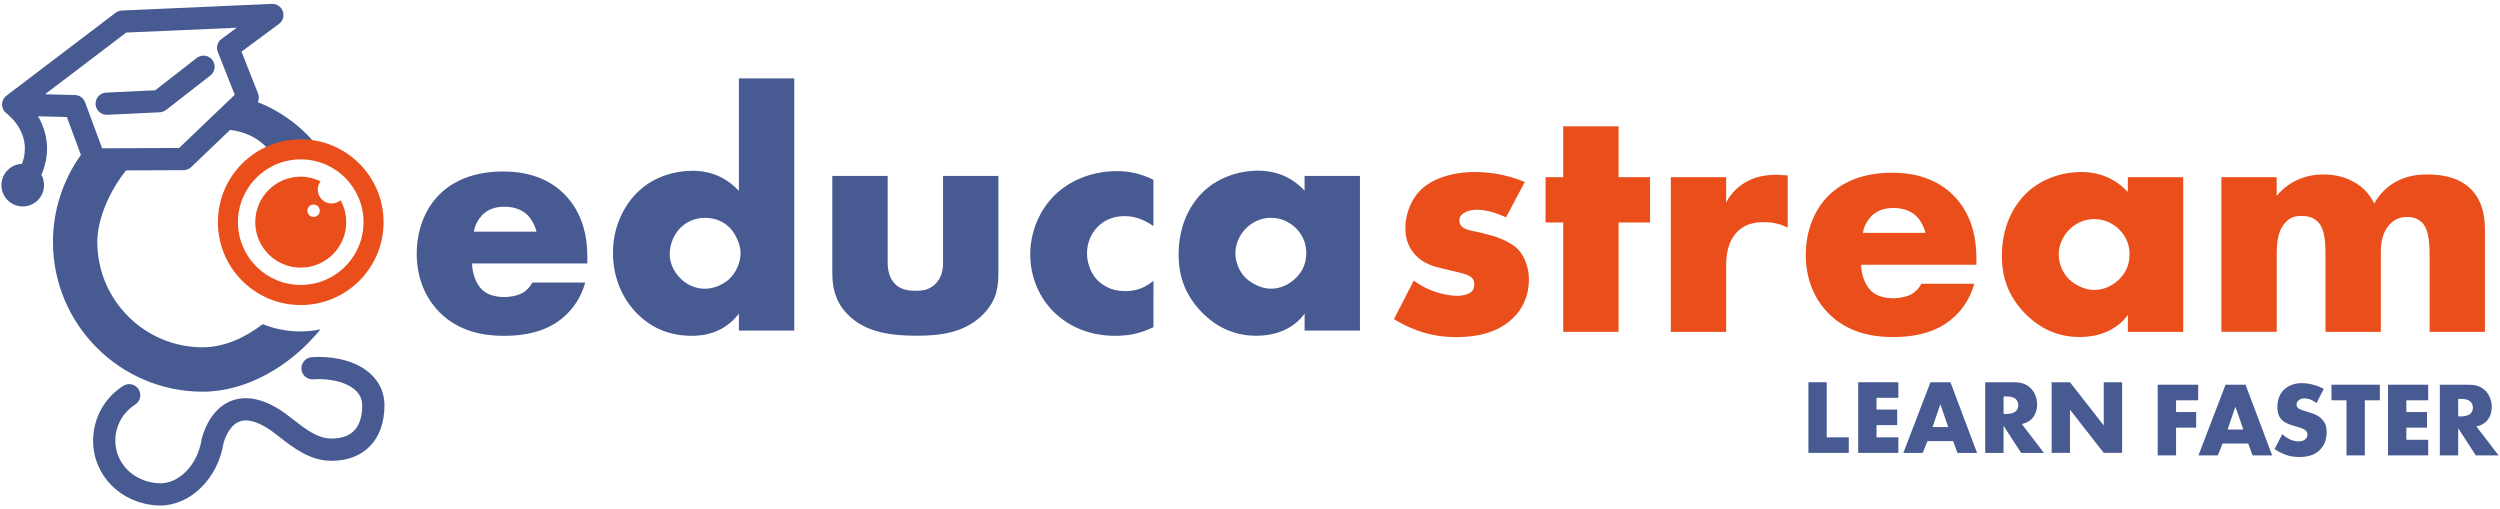 <?xml version="1.0" encoding="utf-8"?>
<!-- Generator: Adobe Illustrator 24.0.1, SVG Export Plug-In . SVG Version: 6.00 Build 0)  -->
<svg version="1.1" xmlns="http://www.w3.org/2000/svg" xmlns:xlink="http://www.w3.org/1999/xlink" x="0px" y="0px"
	 viewBox="0 0 598.11 121.89" style="enable-background:new 0 0 598.11 121.89;" xml:space="preserve">
<style type="text/css">
	.st0{fill:#485A92;}
	.st1{fill:#E94E1B;}
	.st2{fill:#FFFFFF;}
	.st3{fill:#9D9D9C;}
</style>
<g id="logo_couleur_baseline">
	<g>
		<polygon class="st0" points="437.03,91.45 437.03,104.63 442.31,104.63 442.31,108.35 432.65,108.35 432.65,91.45 		"/>
		<polygon class="st0" points="454.17,95.17 448.95,95.17 448.95,97.99 453.89,97.99 453.89,101.71 448.95,101.71 448.95,104.63 
			454.17,104.63 454.17,108.35 444.56,108.35 444.56,91.45 454.17,91.45 		"/>
		<path class="st0" d="M466.11,102.17l-1.9-5.47l-1.85,5.47H466.11z M467.27,105.52h-6.13l-1.14,2.84h-4.64l6.49-16.9h4.79
			l6.36,16.9h-4.69L467.27,105.52z"/>
		<path class="st0" d="M479.34,99.03h0.84c0.66,0,1.6-0.18,2.13-0.68c0.33-0.33,0.56-0.89,0.56-1.42c0-0.51-0.2-1.07-0.58-1.42
			c-0.41-0.41-1.14-0.66-2.1-0.66h-0.84V99.03z M481.79,91.45c1.27,0,2.89,0.2,4.13,1.5c0.96,0.99,1.45,2.46,1.45,3.8
			c0,1.44-0.51,2.71-1.34,3.52c-0.66,0.63-1.55,1.01-2.33,1.17l5.3,6.92h-5.45l-4.21-6.49v6.49h-4.39v-16.9H481.79z"/>
		<polygon class="st0" points="490.84,108.35 490.84,91.45 495.23,91.45 503.31,101.79 503.31,91.45 507.7,91.45 507.7,108.35 
			503.31,108.35 495.23,98.01 495.23,108.35 		"/>
		<path class="st0" d="M128.35,55.42c-0.33-1.41-1.16-2.98-2.15-3.97c-1.74-1.74-4.14-1.99-5.46-1.99c-2.24,0-3.97,0.58-5.38,1.99
			c-0.91,0.99-1.74,2.32-1.99,3.97H128.35z M140.51,63.04h-27.56c0,1.99,0.75,4.64,2.32,6.21c0.83,0.83,2.48,1.82,5.46,1.82
			c0.33,0,2.65-0.08,4.3-0.99c0.83-0.5,1.74-1.32,2.32-2.48h12.66c-0.58,2.07-1.74,4.97-4.47,7.62c-2.73,2.65-7.04,5.13-15.07,5.13
			c-4.88,0-10.76-1.08-15.31-5.63c-2.4-2.4-5.46-6.95-5.46-13.99c0-6.21,2.32-11.17,5.55-14.32c3.06-2.98,7.86-5.38,15.15-5.38
			c4.3,0,9.85,0.91,14.24,5.05c5.22,4.97,5.88,11.42,5.88,15.56V63.04z"/>
		<path class="st0" d="M174.37,66.85c1.74-1.57,2.81-4.06,2.81-6.29c0-2.07-1.16-4.55-2.48-5.96c-1.49-1.57-3.56-2.48-6.04-2.48
			c-2.81,0-4.72,1.24-5.88,2.4c-1.49,1.49-2.56,3.81-2.56,6.29c0,1.9,0.83,4.06,2.56,5.79c1.82,1.82,3.97,2.48,5.88,2.48
			C170.81,69.08,172.97,68.09,174.37,66.85 M190.02,79.1h-13.24v-4.06c-3.73,4.8-8.61,5.3-11.18,5.3c-5.3,0-9.52-1.74-12.99-5.13
			c-3.73-3.64-5.96-8.86-5.96-14.73c0-6.29,2.65-11.42,6.04-14.65c3.64-3.48,8.53-4.97,13.08-4.97c5.05,0,8.61,2.24,11.01,4.8v-26.9
			h13.24V79.1z"/>
		<path class="st0" d="M212.37,42.09v20.69c0,1.49,0.25,3.81,1.99,5.38c1.32,1.16,3.06,1.41,4.64,1.41c1.65,0,3.23-0.16,4.72-1.57
			c1.66-1.65,1.9-3.56,1.9-5.21V42.09h13.24v23.09c0,3.15-0.25,6.54-3.56,9.93c-4.55,4.72-10.93,5.21-15.98,5.21
			c-5.55,0-12.33-0.58-16.72-5.3c-2.81-2.98-3.48-6.29-3.48-9.85V42.09H212.37z"/>
		<path class="st0" d="M275.95,78.27c-3.56,1.74-6.46,2.07-9.19,2.07c-7.2,0-11.92-3.06-14.57-5.63c-3.48-3.39-5.71-8.36-5.71-13.82
			c0-5.46,2.23-10.68,5.96-14.32c3.48-3.31,8.61-5.63,14.9-5.63c2.32,0,5.3,0.41,8.61,2.07V54.1c-1.74-1.24-4.06-2.4-6.87-2.4
			c-3.15,0-5.13,1.24-6.46,2.56c-1.82,1.82-2.56,4.22-2.56,6.37c0,2.07,0.74,4.47,2.32,6.21c1.24,1.32,3.39,2.81,6.79,2.81
			c1.9,0,4.39-0.41,6.79-2.48V78.27z"/>
		<path class="st0" d="M298.21,54.51c-1.82,1.74-2.65,4.14-2.65,6.04c0,2.15,0.91,4.47,2.56,6.04c1.41,1.32,3.73,2.48,5.96,2.48
			c2.15,0,4.3-0.91,5.96-2.57c1.16-1.16,2.48-2.98,2.48-5.96c0-1.74-0.5-4.06-2.57-6.04c-1.24-1.16-3.15-2.4-5.96-2.4
			C302.35,52.11,300.12,52.69,298.21,54.51 M312.12,42.09h13.24v37h-13.24v-4.06c-3.06,4.22-7.86,5.3-11.51,5.3
			c-3.97,0-8.86-1.16-13.33-5.88c-3.56-3.81-5.3-8.03-5.3-13.58c0-6.95,2.73-11.84,5.71-14.82c3.15-3.15,8.03-5.22,13.33-5.22
			c5.96,0,9.52,3.06,11.09,4.8V42.09z"/>
		<polygon class="st0" points="525.9,95.77 520.61,95.77 520.61,98.58 525.42,98.58 525.42,102.31 520.61,102.31 520.61,108.95 
			516.22,108.95 516.22,92.04 525.9,92.04 		"/>
		<path class="st0" d="M536.7,102.76l-1.9-5.47l-1.85,5.47H536.7z M537.87,106.11h-6.13l-1.14,2.84h-4.64l6.49-16.9h4.79l6.36,16.9
			h-4.69L537.87,106.11z"/>
		<path class="st0" d="M546.03,103.88c0.94,0.89,2.36,1.72,3.88,1.72c0.89,0,1.42-0.28,1.7-0.58c0.25-0.25,0.43-0.63,0.43-1.07
			c0-0.33-0.13-0.71-0.48-1.01c-0.43-0.38-1.09-0.56-2.18-0.89l-1.14-0.35c-0.71-0.23-1.75-0.61-2.43-1.37
			c-0.86-0.94-0.96-2.13-0.96-2.99c0-2.08,0.81-3.35,1.55-4.08c0.86-0.86,2.28-1.6,4.33-1.6c1.67,0,3.62,0.53,5.22,1.37l-1.75,3.42
			c-1.32-1.04-2.31-1.14-2.89-1.14c-0.43,0-1.01,0.1-1.44,0.51c-0.25,0.25-0.43,0.53-0.43,0.91c0,0.3,0.05,0.53,0.23,0.76
			c0.13,0.15,0.43,0.45,1.47,0.76l1.34,0.41c1.07,0.33,2.18,0.71,3.07,1.67c0.86,0.91,1.09,1.85,1.09,3.02
			c0,1.55-0.38,3.04-1.6,4.26c-1.44,1.44-3.19,1.72-4.99,1.72c-1.06,0-2.08-0.1-3.32-0.56c-0.28-0.1-1.34-0.51-2.56-1.34
			L546.03,103.88z"/>
		<polygon class="st0" points="565.77,95.77 565.77,108.95 561.39,108.95 561.39,95.77 557.79,95.77 557.79,92.04 569.37,92.04 
			569.37,95.77 		"/>
		<polygon class="st0" points="580.93,95.77 575.71,95.77 575.71,98.58 580.65,98.58 580.65,102.31 575.71,102.31 575.71,105.22 
			580.93,105.22 580.93,108.95 571.32,108.95 571.32,92.04 580.93,92.04 		"/>
		<path class="st0" d="M588.1,99.62h0.84c0.66,0,1.6-0.18,2.13-0.68c0.33-0.33,0.56-0.89,0.56-1.42c0-0.51-0.2-1.07-0.58-1.42
			c-0.41-0.41-1.14-0.66-2.1-0.66h-0.84V99.62z M590.56,92.04c1.27,0,2.89,0.2,4.13,1.5c0.96,0.99,1.45,2.46,1.45,3.8
			c0,1.44-0.51,2.71-1.34,3.52c-0.66,0.63-1.55,1.01-2.33,1.17l5.3,6.92h-5.45l-4.21-6.49v6.49h-4.39v-16.9H590.56z"/>
		<path class="st0" d="M10.77,22.55L30.2,7.79l26.42-1.15l-3.62,2.68c-0.97,0.72-1.33,1.99-0.89,3.11l4.05,10.25l-0.44,0.42
			c-0.01,0-0.02,0-0.02,0l-0.04,0.06L42.86,35.4l-18.43,0.08l-4.07-11.01c-0.38-1.02-1.34-1.71-2.42-1.73L10.77,22.55z M62.84,77.55
			c-4.23,3.28-9.27,5.54-14.36,5.54c-13.89,0-25.2-11.3-25.2-25.2c0-5.77,3.21-12.59,6.88-17.12l13.77-0.06
			c0.68,0,1.33-0.27,1.82-0.74l9.3-8.89c5.18,0.65,8.47,3.25,10.41,6.36l11.19-1.18c-2.47-4.27-8.54-9.38-14.97-11.8
			c0.3-0.65,0.33-1.39,0.06-2.08l-3.96-10.02l8.96-6.64c0.94-0.69,1.31-1.92,0.92-3.02c-0.39-1.1-1.46-1.83-2.62-1.77L29.14,2.52
			c-0.54,0.02-1.06,0.21-1.49,0.54L1.54,22.89c-0.9,0.68-1.27,1.86-0.92,2.93c0.21,0.64,0.64,1.15,1.19,1.48
			c0.12,0.15,0.25,0.29,0.4,0.42c0.24,0.19,5.62,4.69,3.05,11.48c-2.73,0.1-4.92,2.34-4.92,5.09c0,2.82,2.28,5.1,5.1,5.1
			c2.82,0,5.1-2.28,5.1-5.1c0-0.89-0.23-1.73-0.63-2.46c2.43-5.61,1.22-10.54-0.81-14.01L16,28l3.35,9.06
			c-4.32,6.05-6.68,13.35-6.68,20.83c0,19.75,16.07,35.82,35.82,35.82c10.83,0,21.32-6.47,28.18-14.91
			c-1.56,0.32-3.17,0.49-4.82,0.49C68.67,79.29,65.64,78.67,62.84,77.55"/>
		<path class="st0" d="M25.52,27.46c0.04,0,0.08,0,0.13,0l12.56-0.59c0.55-0.03,1.07-0.22,1.51-0.56l10.6-8.24
			c1.16-0.9,1.37-2.57,0.47-3.73s-2.57-1.37-3.73-0.47l-9.93,7.73L25.4,22.15c-1.46,0.07-2.6,1.31-2.53,2.78
			C22.94,26.35,24.11,27.46,25.52,27.46"/>
		<path class="st0" d="M38.31,120.94c-0.22,0-0.44-0.01-0.66-0.02c-8.76-0.47-15.37-7.14-15.37-15.51c0-5.34,2.69-10.23,7.2-13.1
			c1.24-0.78,2.88-0.42,3.67,0.82c0.79,1.24,0.42,2.88-0.82,3.67c-2.97,1.89-4.74,5.11-4.74,8.62c0,5.5,4.45,9.88,10.34,10.2
			c4.79,0.28,9.32-4.32,10.29-10.42c0.01-0.05,0.02-0.09,0.03-0.14c0.06-0.27,1.49-6.7,6.7-9c3.29-1.45,7.12-0.92,11.37,1.57
			c1.29,0.76,2.54,1.73,3.86,2.76c2.86,2.23,5.81,4.53,9.13,4.53c4.88,0,7.35-2.67,7.35-7.94c0-4.34-5.27-6.28-10.49-6.28
			c-0.39,0-0.79,0.02-1.18,0.05c-1.47,0.13-2.75-0.96-2.87-2.42c-0.12-1.46,0.96-2.75,2.42-2.87c0.54-0.05,1.08-0.07,1.63-0.07
			c9.45,0,15.81,4.66,15.81,11.59c0,8.18-4.85,13.26-12.67,13.26c-5.14,0-9.16-3.14-12.39-5.66c-1.18-0.92-2.29-1.78-3.28-2.36
			c-2.69-1.58-4.89-2.02-6.53-1.3c-2.22,0.97-3.38,4.03-3.65,5.21C52.07,114.57,45.5,120.94,38.31,120.94"/>
		<path class="st1" d="M338.23,67.14c1.57,1.16,3.48,2.15,5.3,2.73c1.65,0.58,3.72,0.91,5.13,0.91c0.99,0,2.57-0.25,3.39-0.99
			c0.58-0.58,0.66-1.08,0.66-1.74c0-0.58-0.08-1.16-0.66-1.65c-0.83-0.75-2.15-0.99-3.48-1.33l-3.48-0.83
			c-1.82-0.41-4.47-1.08-6.46-3.23c-1.41-1.49-2.4-3.56-2.4-6.37c0-3.56,1.41-6.87,3.48-9.02c2.81-2.9,7.78-4.47,13.24-4.47
			c5.46,0,9.68,1.49,11.84,2.4l-4.47,8.44c-1.82-0.83-4.55-1.82-6.95-1.82c-1.32,0-2.24,0.25-3.06,0.75
			c-0.75,0.41-1.16,0.99-1.16,1.82c0,1.16,0.74,1.74,1.57,2.07c1.24,0.5,2.32,0.5,4.39,1.08l2.4,0.66c1.74,0.5,4.39,1.82,5.46,2.9
			c1.82,1.74,2.81,4.64,2.81,7.37c0,4.47-1.9,7.45-3.72,9.19c-4.3,4.3-10.6,4.64-13.66,4.64c-3.31,0-8.53-0.41-14.9-4.3
			L338.23,67.14z"/>
		<polygon class="st1" points="387.23,53.23 387.23,79.39 373.99,79.39 373.99,53.23 369.77,53.23 369.77,42.39 373.99,42.39 
			373.99,30.22 387.23,30.22 387.23,42.39 394.77,42.39 394.77,53.23 		"/>
		<path class="st1" d="M399.73,42.39h13.24v6.04c1.32-2.48,3.23-4.14,5.21-5.13c1.99-1.07,4.39-1.49,6.87-1.49
			c0.33,0,0.91,0.08,2.65,0.16v12.5c-0.66-0.33-2.48-1.32-5.71-1.32c-1.74,0-4.14,0.25-6.04,1.99c-2.81,2.57-2.98,6.46-2.98,8.44
			v15.81h-13.24V42.39z"/>
		<path class="st1" d="M460.66,55.72c-0.33-1.41-1.16-2.98-2.15-3.97c-1.74-1.74-4.14-1.99-5.46-1.99c-2.24,0-3.97,0.58-5.38,1.99
			c-0.91,0.99-1.74,2.32-1.99,3.97H460.66z M472.83,63.33h-27.56c0,1.99,0.75,4.64,2.32,6.21c0.83,0.83,2.48,1.82,5.46,1.82
			c0.33,0,2.65-0.08,4.3-0.99c0.83-0.5,1.74-1.32,2.32-2.48h12.66c-0.58,2.07-1.74,4.97-4.47,7.62c-2.73,2.65-7.04,5.13-15.07,5.13
			c-4.88,0-10.76-1.08-15.31-5.63c-2.4-2.4-5.46-6.95-5.46-13.99c0-6.21,2.32-11.18,5.55-14.32c3.06-2.98,7.86-5.38,15.15-5.38
			c4.3,0,9.85,0.91,14.24,5.05c5.22,4.97,5.88,11.42,5.88,15.56V63.33z"/>
		<path class="st1" d="M495.18,54.81c-1.82,1.74-2.65,4.14-2.65,6.04c0,2.15,0.91,4.47,2.56,6.04c1.41,1.33,3.73,2.48,5.96,2.48
			c2.15,0,4.3-0.91,5.96-2.56c1.16-1.16,2.48-2.98,2.48-5.96c0-1.74-0.5-4.06-2.57-6.04c-1.24-1.16-3.15-2.4-5.96-2.4
			C499.32,52.41,497.08,52.98,495.18,54.81 M509.08,42.39h13.24v37h-13.24v-4.06c-3.06,4.22-7.86,5.3-11.51,5.3
			c-3.97,0-8.86-1.16-13.33-5.88c-3.56-3.81-5.3-8.03-5.3-13.57c0-6.95,2.73-11.84,5.71-14.82c3.15-3.15,8.03-5.21,13.33-5.21
			c5.96,0,9.52,3.06,11.09,4.8V42.39z"/>
		<path class="st1" d="M531.44,42.39h13.24v4.47c3.15-3.81,7.45-5.13,11.09-5.13c2.65,0,5.13,0.58,7.12,1.66
			c2.73,1.41,4.22,3.48,5.13,5.3c1.49-2.65,3.39-4.22,5.05-5.13c2.65-1.49,5.21-1.82,7.7-1.82c2.73,0,7.2,0.41,10.26,3.39
			c3.31,3.23,3.48,7.62,3.48,10.18v24.09h-13.24V61.1c0-3.89-0.41-6.54-1.9-7.95c-0.75-0.66-1.74-1.24-3.48-1.24
			c-1.49,0-2.73,0.41-3.89,1.49c-2.24,2.15-2.4,5.21-2.4,7.04v18.96h-13.24V61.1c0-3.56-0.25-6.37-1.74-7.95
			c-1.16-1.24-2.65-1.49-3.97-1.49c-1.41,0-2.57,0.25-3.64,1.32c-2.32,2.24-2.32,5.79-2.32,8.11v18.29h-13.24V42.39z"/>
		<path class="st1" d="M71.95,68.17c-8.3,0-15.02-6.72-15.02-15.02s6.72-15.02,15.02-15.02c8.3,0,15.02,6.72,15.02,15.02
			S80.25,68.17,71.95,68.17 M71.95,33.33c-10.95,0-19.82,8.88-19.82,19.82S61,72.98,71.95,72.98c10.95,0,19.82-8.88,19.82-19.82
			S82.9,33.33,71.95,33.33"/>
		<path class="st1" d="M75.03,51.9c-0.82,0-1.48-0.66-1.48-1.48s0.66-1.48,1.48-1.48c0.82,0,1.48,0.66,1.48,1.48
			S75.85,51.9,75.03,51.9 M81.48,47.9c-0.58,0.49-1.32,0.79-2.13,0.79c-1.84,0-3.33-1.49-3.33-3.33c0-0.75,0.26-1.44,0.67-1.99
			c-1.43-0.7-3.04-1.1-4.74-1.1c-6.01,0-10.88,4.87-10.88,10.88c0,6.01,4.87,10.88,10.88,10.88c6.01,0,10.88-4.87,10.88-10.88
			C82.83,51.25,82.34,49.46,81.48,47.9"/>
	</g>
</g>
<g id="logo_fond_couleur_baseline_-_copie">
</g>
<g id="logo_fond_couleur">
</g>
<g id="logo_vertical_baseline">
</g>
<g id="logo_vertical_fond_couleur">
</g>
<g id="logo_monochrome">
</g>
<g id="logo_monochrome_vertical_baseline">
</g>
</svg>

